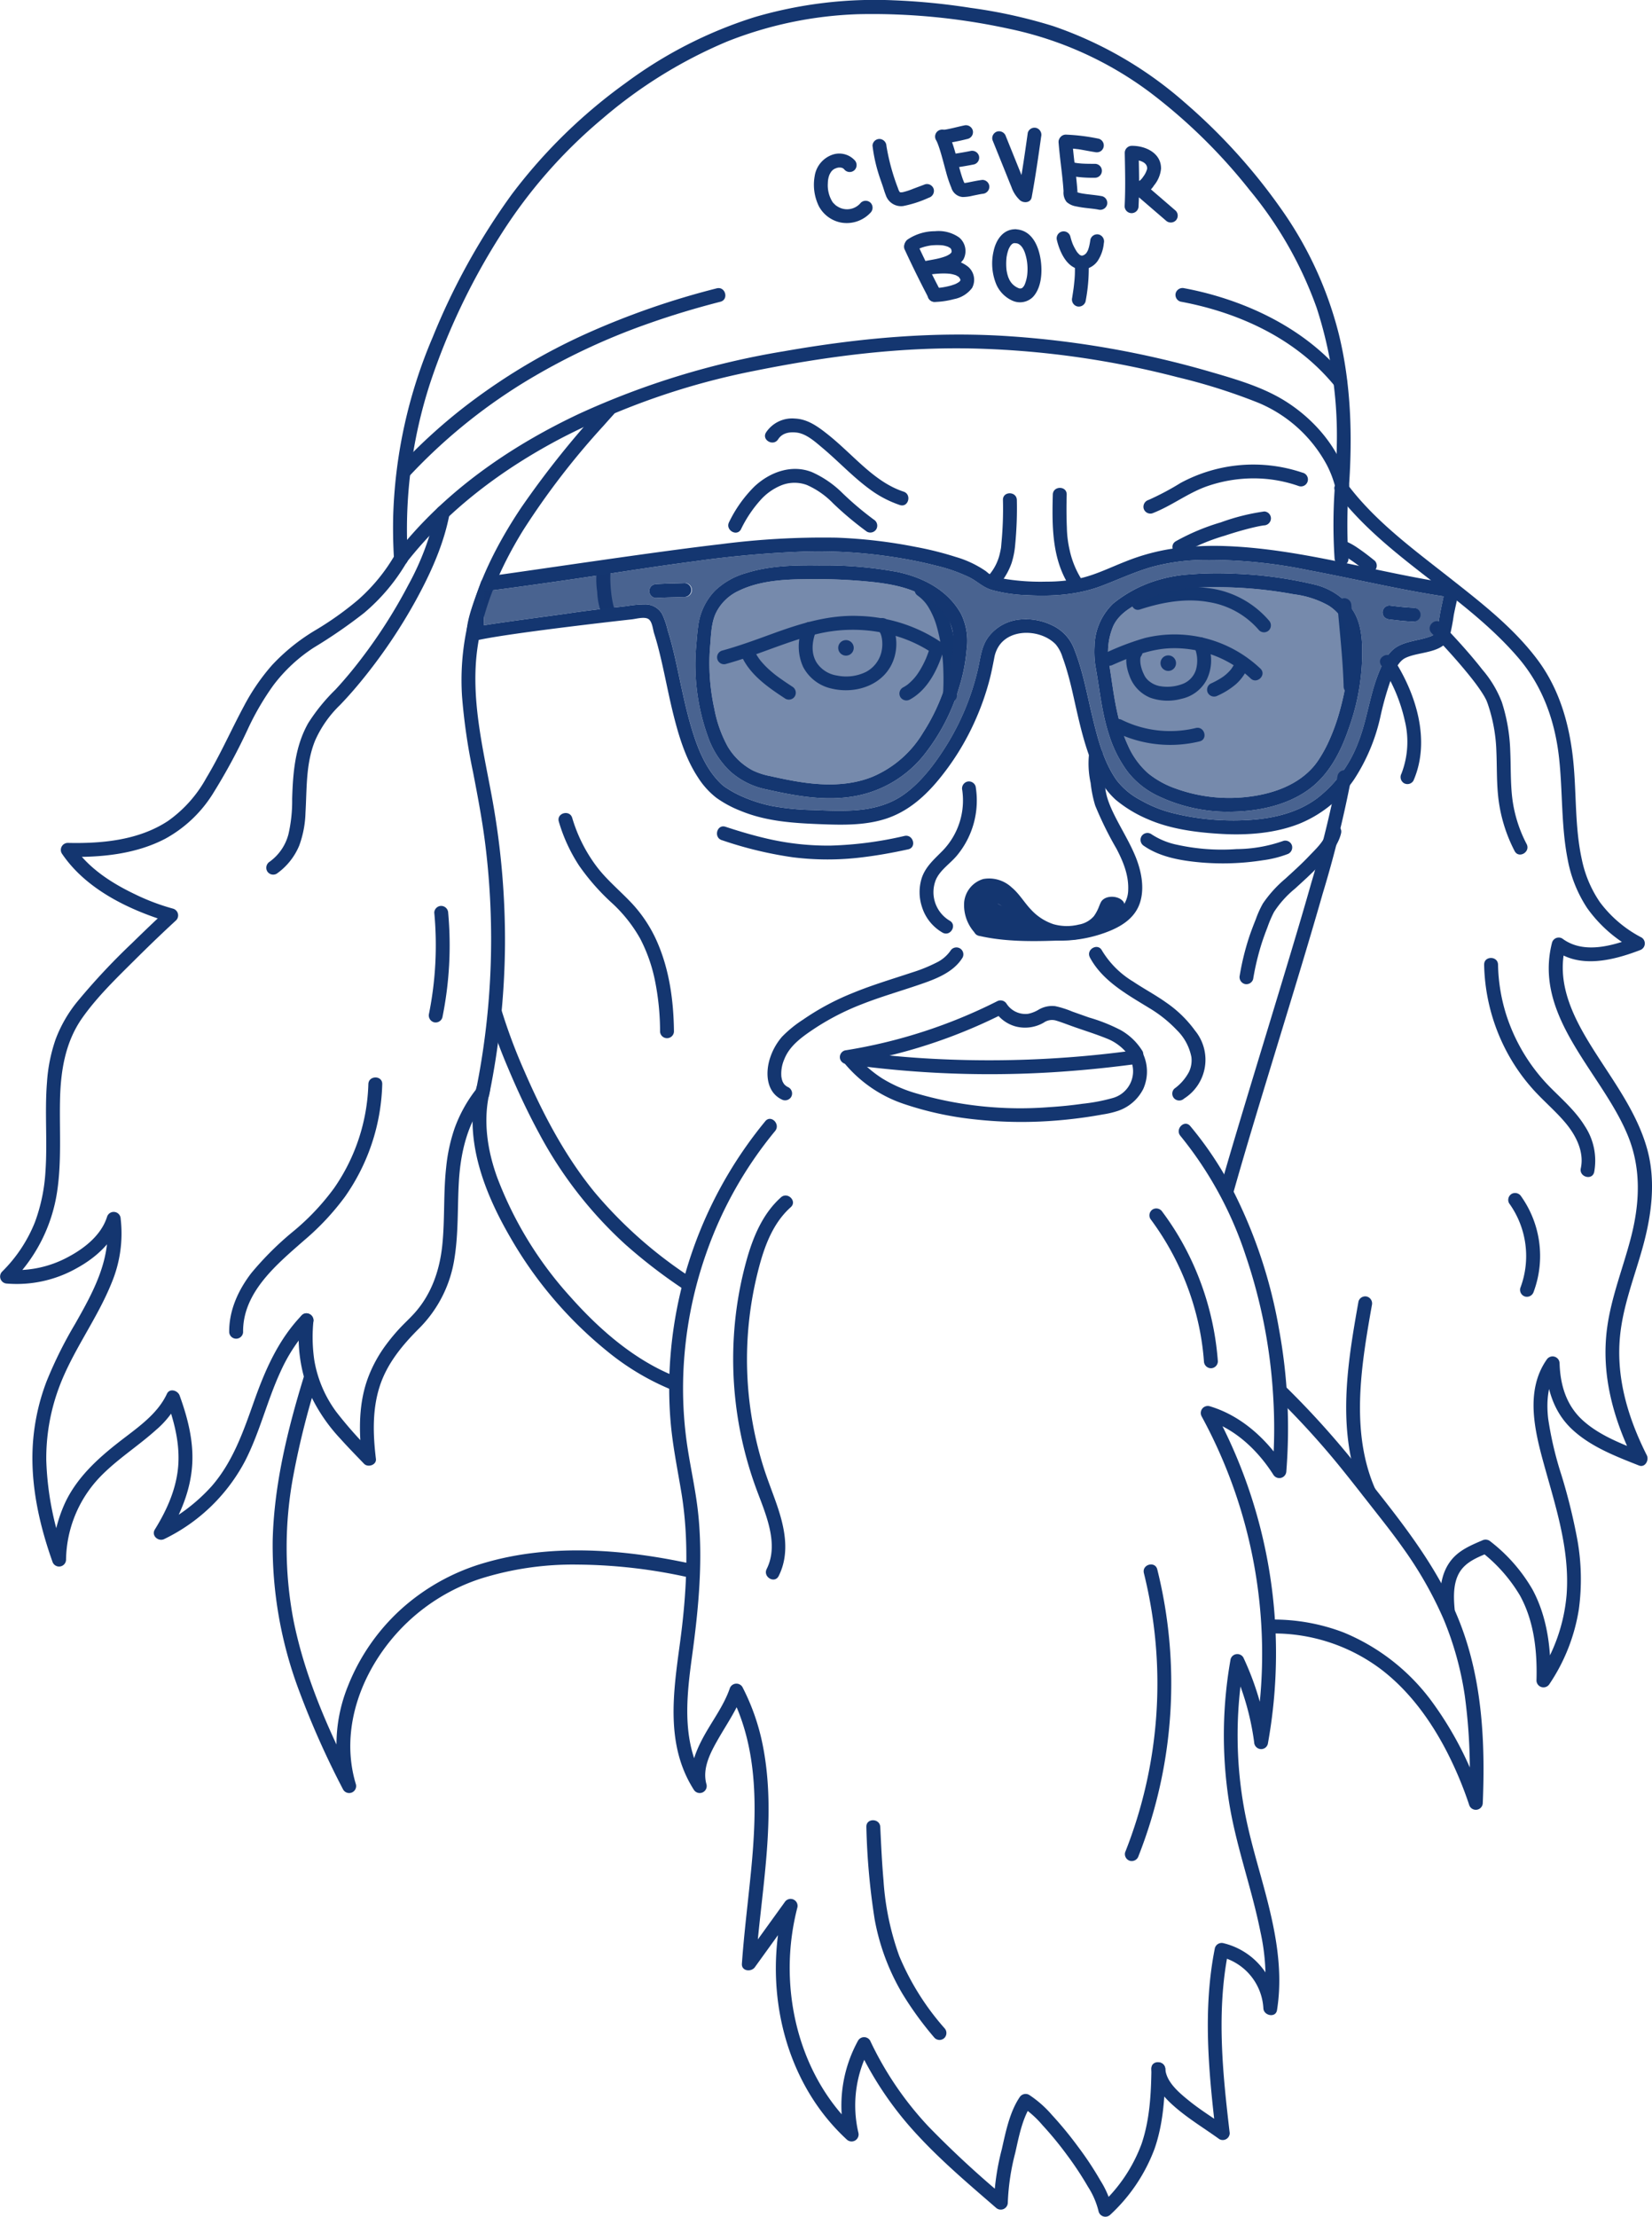 <?xml version="1.0" encoding="UTF-8"?> <svg xmlns="http://www.w3.org/2000/svg" width="355.912" height="477.421" viewBox="0 0 355.912 477.421"><defs><style>.a,.c,.d{fill:#143670;}.b{fill:none;stroke:#143670;stroke-miterlimit:10;}.c{opacity:0.77;}.d{opacity:0.58;}</style></defs><g transform="translate(-0.668 -0.453)"><g transform="translate(0.668 0.453)"><path class="a" d="M145.355,120.728a101.937,101.937,0,0,1,4.8-37.747,143.832,143.832,0,0,1,15.308-32.089,107.679,107.679,0,0,1,21.815-24.878A101.548,101.548,0,0,1,214.132,9.4a83.844,83.844,0,0,1,28.281-5.89,138.341,138.341,0,0,1,32.3,3.106,77.019,77.019,0,0,1,30.5,13.705,118.868,118.868,0,0,1,21.5,21.065A83.831,83.831,0,0,1,341.171,66.8a89.145,89.145,0,0,1,4.317,29.814c-.031,2.82-.157,5.637-.35,8.45-.132,1.922,2.861,1.914,2.992,0,.746-10.847.42-21.854-2.154-32.46a80.674,80.674,0,0,0-12.331-26.95,125.257,125.257,0,0,0-20.772-23A84.13,84.13,0,0,0,284.343,6.06a108.9,108.9,0,0,0-17.726-3.909A143,143,0,0,0,250,.518a91.986,91.986,0,0,0-29.959,3.632A93.793,93.793,0,0,0,192.322,18.3a114.041,114.041,0,0,0-24.566,24,145.079,145.079,0,0,0-17.039,30.764,106.1,106.1,0,0,0-8.5,37.978c-.1,3.228-.038,6.458.147,9.682.11,1.914,3.1,1.927,2.992,0Z" transform="translate(-57.49 -0.453)"></path><path class="a" d="M85.745,199.689a38.829,38.829,0,0,1-7.957,9.692,68.139,68.139,0,0,1-9.121,6.492,42.269,42.269,0,0,0-9.434,7.6,45.148,45.148,0,0,0-6,8.756c-2.77,5.156-5.1,10.493-8.129,15.516a27.527,27.527,0,0,1-8.251,9.248c-6.319,4.158-14.215,4.883-21.589,4.719a1.507,1.507,0,0,0-1.292,2.251c4.794,7.148,13.083,11.471,21.057,14.139.7.236,1.415.466,2.135.655l-.66-2.5c-2.482,2.278-4.914,4.611-7.318,6.969A142.211,142.211,0,0,0,17.323,295.9a28.883,28.883,0,0,0-4.659,8.075,35.006,35.006,0,0,0-1.867,9.218c-.53,6.43.115,12.89-.338,19.324A37.735,37.735,0,0,1,8.2,343.377a31.23,31.23,0,0,1-7.093,10.691,1.515,1.515,0,0,0,1.058,2.554,26.23,26.23,0,0,0,15.069-3.334c4.087-2.242,7.933-5.659,9.382-10.219l-2.939-.4c1.086,8.479-2.763,15.493-6.861,22.7a90.829,90.829,0,0,0-6.09,12.256,46.178,46.178,0,0,0-3.059,15.308c-.215,8.039,1.618,16.021,4.29,23.557a1.5,1.5,0,0,0,2.939-.4,26.311,26.311,0,0,1,7.161-17.65c3.676-3.872,8.222-6.7,12.177-10.252a20.047,20.047,0,0,0,4.977-6.313l-2.734-.357c1.592,4.39,2.843,8.947,2.63,13.659-.236,5.212-2.364,10.031-5.077,14.41-.829,1.339.775,2.694,2.047,2.047A38.734,38.734,0,0,0,53.5,394.77c3.134-6.139,4.71-12.9,7.59-19.145a36.289,36.289,0,0,1,6.684-10.038c1.334-1.39-.779-3.509-2.115-2.116-5.041,5.253-7.871,11.764-10.268,18.533-2.284,6.448-4.542,13-9.112,18.246a38.243,38.243,0,0,1-11.71,8.8l2.047,2.047c2.944-4.753,5.145-9.98,5.469-15.617.291-5.062-1.01-10.039-2.722-14.759-.392-1.082-2.146-1.628-2.734-.357-2.058,4.448-6.442,7.357-10.245,10.319-4.655,3.625-9.084,7.659-11.658,13.078A30.965,30.965,0,0,0,11.9,416.09l2.939-.4a65.2,65.2,0,0,1-4.2-21,43.654,43.654,0,0,1,2.612-15.326c2.921-8.09,8.284-14.964,11.475-22.92a27.567,27.567,0,0,0,1.938-13.779,1.5,1.5,0,0,0-2.939-.4c-1.239,3.9-4.8,6.72-8.278,8.577A23.351,23.351,0,0,1,2.165,353.63l1.057,2.554a34.629,34.629,0,0,0,9.737-19.255c.995-6.5.513-13.045.634-19.587.117-6.333,1.064-12.631,4.79-17.924,3.218-4.57,7.377-8.573,11.325-12.5,2.916-2.9,5.88-5.76,8.91-8.542a1.508,1.508,0,0,0-.66-2.5,47.093,47.093,0,0,1-8.2-3.1c-5.032-2.4-10.042-5.613-13.2-10.319l-1.291,2.251c7.123.159,14.585-.542,21-3.892a27.848,27.848,0,0,0,10.233-9.652A128.788,128.788,0,0,0,54.2,236.9a57.574,57.574,0,0,1,5.336-9.1,34.154,34.154,0,0,1,8.779-8.175,108.786,108.786,0,0,0,10.73-7.391A41.605,41.605,0,0,0,88.328,201.2a1.5,1.5,0,0,0-2.583-1.51Z" transform="translate(-0.668 -80.169)"></path><path class="a" d="M108.419,441.949a32.15,32.15,0,0,0,1.816,14.918,36.648,36.648,0,0,0,6.947,10.571c1.656,1.852,3.4,3.624,5.12,5.417.826.862,2.714.268,2.554-1.057-.628-5.211-.807-10.546.8-15.576,1.594-4.978,4.921-8.961,8.594-12.617a27.038,27.038,0,0,0,7.546-15.125c.866-5.45.608-10.973.937-16.463.381-6.36,1.877-12.58,5.843-17.706a1.546,1.546,0,0,0,0-2.115,1.506,1.506,0,0,0-2.116,0,30.371,30.371,0,0,0-4.628,8.333,37.007,37.007,0,0,0-1.841,8.487c-.61,5.51-.269,11.072-.817,16.586-.546,5.5-2.325,10.746-6.085,14.891-1.027,1.132-2.162,2.159-3.2,3.282a42.15,42.15,0,0,0-2.8,3.378,28.994,28.994,0,0,0-3.782,6.78c-2.226,5.674-2.16,11.906-1.442,17.866l2.554-1.058a88.741,88.741,0,0,1-8.093-9.054,26,26,0,0,1-4.745-11.146,34.382,34.382,0,0,1-.168-8.589,1.508,1.508,0,0,0-1.5-1.5,1.527,1.527,0,0,0-1.5,1.5Z" transform="translate(-43.868 -157.588)"></path><path class="a" d="M145.059,170.144c8.969-11.5,20.857-20.357,33.721-27.078a156.107,156.107,0,0,1,41.366-14.377c15.942-3.219,32.205-5.291,48.492-4.782a193.844,193.844,0,0,1,42.692,6.148,125.8,125.8,0,0,1,17.428,5.516,29.766,29.766,0,0,1,14.74,13.4,22.528,22.528,0,0,1,1.836,4.842c.476,1.865,3.363,1.074,2.886-.8-1.883-7.368-7.129-13.629-13.464-17.674-5-3.191-10.965-4.88-16.61-6.521a204.01,204.01,0,0,0-42.561-7.553c-16.474-1.169-32.838.351-49.07,3.2a173.059,173.059,0,0,0-44.094,13.456c-13.442,6.329-26.158,14.829-36.065,26q-1.773,2-3.413,4.106a1.548,1.548,0,0,0,0,2.116,1.5,1.5,0,0,0,2.116,0Z" transform="translate(-57.632 -48.81)"></path><path class="a" d="M481.336,175.979c10.781,14.319,27.7,22.222,39.3,35.722,5.3,6.172,7.953,13.65,8.83,21.662.791,7.223.431,14.574,1.834,21.729a28.29,28.29,0,0,0,4.2,10.543,29.327,29.327,0,0,0,10.233,8.948l.357-2.735c-4.91,1.886-11.289,3.853-15.945.36a1.5,1.5,0,0,0-2.2.894c-4.142,16.185,11.023,28.175,16.467,41.889,2.8,7.061,2.4,14.414.526,21.656-1.669,6.451-4.191,12.666-5.106,19.3-1.408,10.209,1.372,20.006,5.948,29.09l1.69-2.2c-4.474-1.771-9.336-3.592-12.943-6.889-3.525-3.221-4.815-7.6-4.956-12.268a1.509,1.509,0,0,0-2.788-.755c-4.621,6.65-2.619,15.139-.631,22.347,2.553,9.254,5.659,18.522,4.934,28.263a37.246,37.246,0,0,1-6.288,17.749l2.788.755c.2-6.7-.621-13.582-3.822-19.568a35.526,35.526,0,0,0-9.064-10.38,1.6,1.6,0,0,0-1.813-.234c-2.4,1.027-4.881,2.07-6.582,4.147-2.431,2.968-2.675,6.937-2.336,10.611.176,1.9,3.169,1.92,2.992,0-.272-2.953-.347-6.475,1.758-8.844,1.48-1.667,3.68-2.476,5.679-3.33l-1.813-.234a33.676,33.676,0,0,1,8.463,9.528c3.057,5.574,3.73,12.048,3.547,18.3a1.509,1.509,0,0,0,2.788.755,39.959,39.959,0,0,0,6.336-16.085,48.159,48.159,0,0,0-.32-15.005,124.987,124.987,0,0,0-3.412-13.878,75.41,75.41,0,0,1-2.872-12.194c-.446-3.957-.069-7.854,2.253-11.2l-2.788-.755c.16,5.325,1.666,10.463,5.634,14.2,4.023,3.789,9.407,5.841,14.461,7.841,1.317.521,2.216-1.153,1.69-2.2-4.013-7.966-6.638-16.6-5.777-25.588.632-6.606,3.116-12.812,4.877-19.158,1.908-6.875,2.914-14.263.967-21.246-2.118-7.6-6.9-14.065-11.085-20.618-4.4-6.881-8.668-14.6-6.515-23.021l-2.2.894c5.3,3.977,12.613,2.108,18.25-.057A1.518,1.518,0,0,0,547.24,272a26.265,26.265,0,0,1-8.987-7.624,25.283,25.283,0,0,1-3.891-9.211c-1.526-6.927-1.129-14.127-1.839-21.152-.8-7.918-2.972-15.587-7.834-22.013-5.16-6.82-12.041-12.148-18.71-17.4-7.759-6.113-16.065-12.167-22.059-20.129-1.144-1.519-3.743-.03-2.583,1.51Z" transform="translate(-193.571 -70.077)"></path><path class="a" d="M105.579,494.984c-3.525,11.462-6.446,23.283-6.756,35.328a88.812,88.812,0,0,0,5.762,32.655,185.328,185.328,0,0,0,9.433,21.115,1.5,1.5,0,0,0,2.734-1.153c-3.72-12.252,1.528-25.307,10.257-34.086a41.8,41.8,0,0,1,16.469-10.17A66.281,66.281,0,0,1,164.56,535.6a112.848,112.848,0,0,1,23.94,2.771c1.877.411,2.679-2.473.8-2.885-14.456-3.16-30.187-4.493-44.586-.333a45.777,45.777,0,0,0-18.238,10.06,44.423,44.423,0,0,0-11.449,16.565,33.672,33.672,0,0,0-1.156,21.943l2.734-1.153c-5.69-11.085-10.82-22.651-13.292-34.925a83.81,83.81,0,0,1,0-31.437,175.175,175.175,0,0,1,5.153-20.431c.567-1.844-2.32-2.633-2.885-.8Z" transform="translate(-40.073 -198.62)"></path><path class="a" d="M457.845,552.409a38.445,38.445,0,0,1,23.35,7.711c6.092,4.637,10.7,10.991,14.195,17.756a80.884,80.884,0,0,1,4.8,11.436,1.5,1.5,0,0,0,2.939-.4c.545-13.051-.112-26.424-4.889-38.726-4.8-12.36-13.23-22.546-21.375-32.828a188.541,188.541,0,0,0-16.17-18.067c-1.381-1.345-3.5.77-2.116,2.116A177.252,177.252,0,0,1,472.93,517.2c2.291,2.844,4.531,5.729,6.786,8.6,2.1,2.676,4.207,5.342,6.171,8.122a83.271,83.271,0,0,1,8.774,15.349,69.115,69.115,0,0,1,4.585,16.492,119.983,119.983,0,0,1,.89,23.149l2.938-.4a74.955,74.955,0,0,0-10.658-21.086,44.787,44.787,0,0,0-19.274-15.235,42.287,42.287,0,0,0-15.3-2.778,1.5,1.5,0,0,0,0,2.992Z" transform="translate(-183.675 -200.598)"></path><path class="a" d="M197.509,145.686A198.411,198.411,0,0,0,179.619,168c-5.176,7.76-9.517,16.286-11.541,25.445a54.337,54.337,0,0,0-1.151,15.047,128.055,128.055,0,0,0,2.385,16.424c1.025,5.316,2.038,10.629,2.689,16.007q.987,8.161,1.16,16.392a163.761,163.761,0,0,1-2.528,32.471q-.358,1.987-.765,3.965a1.534,1.534,0,0,0,1.045,1.84,1.511,1.511,0,0,0,1.841-1.045,168.376,168.376,0,0,0,3.432-32.472,170.47,170.47,0,0,0-2.922-32.39c-1.925-10.37-4.5-20.9-3.016-31.506,1.273-9.1,5.063-17.623,9.853-25.393a164.1,164.1,0,0,1,17.228-22.41q1.143-1.29,2.3-2.57c1.285-1.428-.825-3.55-2.116-2.115Z" transform="translate(-67.39 -58.582)"></path><path class="a" d="M465.132,278.755a233.891,233.891,0,0,1-5.685,23.161c-1.391,4.926-2.85,9.833-4.319,14.735-3.478,11.6-7.045,23.183-10.534,34.785-1.672,5.561-3.335,11.127-4.911,16.715a1.5,1.5,0,0,0,2.885.8c3.032-10.745,6.323-21.419,9.571-32.1,3.3-10.841,6.635-21.672,9.748-32.568a242.562,242.562,0,0,0,6.13-24.727,1.539,1.539,0,0,0-1.045-1.84,1.509,1.509,0,0,0-1.84,1.045Z" transform="translate(-176.936 -111.771)"></path><path class="a" d="M482.165,217.254c.485,5.841,1.171,11.66,1.332,17.524.053,1.922,3.045,1.929,2.992,0-.16-5.863-.847-11.683-1.332-17.524a1.534,1.534,0,0,0-1.5-1.5,1.508,1.508,0,0,0-1.5,1.5Z" transform="translate(-194.02 -86.912)"></path><path class="a" d="M481.005,175.153a111.947,111.947,0,0,0-.038,15.128c.1,1.915,3.1,1.928,2.992,0A111.957,111.957,0,0,1,484,175.153a1.508,1.508,0,0,0-1.5-1.5,1.526,1.526,0,0,0-1.5,1.5Z" transform="translate(-193.445 -70.006)"></path><path class="a" d="M262.291,403.637a90.763,90.763,0,0,0-20.444,50.77,86.568,86.568,0,0,0,.03,13.826c.424,5.115,1.454,10.127,2.3,15.18,1.8,10.7,1.181,21.884-.268,32.594s-3.171,21.968,2.975,31.61a1.5,1.5,0,0,0,2.734-1.153c-.982-3.431.878-6.884,2.54-9.785,1.882-3.288,4.093-6.432,5.35-10.034l-2.735.357c7.184,13.845,5.353,29.977,3.74,44.9-.475,4.393-.954,8.787-1.263,13.195-.114,1.621,2,1.842,2.788.755l9.009-12.486-2.734-1.153c-3.546,13.818-1.742,29.22,5.836,41.424a44.88,44.88,0,0,0,7.7,9.329,1.508,1.508,0,0,0,2.5-1.455,25.8,25.8,0,0,1,2.524-18.356h-2.583a73.951,73.951,0,0,0,12.776,18.829c5.219,5.652,11.111,10.632,16.915,15.662a1.515,1.515,0,0,0,2.554-1.058,49.266,49.266,0,0,1,1.606-10.759c.774-3.437,1.518-7.467,3.519-10.444l-2.047.537a21.443,21.443,0,0,1,4.394,3.944,74.448,74.448,0,0,1,5.231,6.355,71.141,71.141,0,0,1,4.574,6.914,17.326,17.326,0,0,1,2.3,5.366,1.508,1.508,0,0,0,2.5.66,36.926,36.926,0,0,0,9.537-14.2c1.921-5.5,2.246-11.445,2.321-17.225a1.5,1.5,0,0,0-2.992,0c-.071,5.44-.361,10.961-2.12,16.155a33.6,33.6,0,0,1-8.862,13.152l2.5.661a19.35,19.35,0,0,0-2.48-5.861,70.686,70.686,0,0,0-4.875-7.37,80.372,80.372,0,0,0-5.61-6.817,23.511,23.511,0,0,0-4.912-4.319,1.529,1.529,0,0,0-2.047.537c-2.141,3.185-2.993,7.479-3.822,11.16a53.066,53.066,0,0,0-1.712,11.554l2.554-1.058a211.489,211.489,0,0,1-16.681-15.408,71.573,71.573,0,0,1-12.543-18.477,1.506,1.506,0,0,0-2.583,0,28.987,28.987,0,0,0-2.825,20.661l2.5-1.455c-10.053-9.261-14.809-23.006-14.387-36.505a52.106,52.106,0,0,1,1.622-11.337,1.5,1.5,0,0,0-2.734-1.153l-9.009,12.486,2.788.755c1.1-15.636,4.625-31.591,1.472-47.205a47.178,47.178,0,0,0-4.357-12.4,1.514,1.514,0,0,0-2.735.357c-1.317,3.777-3.846,7.037-5.726,10.538-1.782,3.319-3.247,7.088-2.163,10.873l2.734-1.153c-5.282-8.286-4.217-18.019-2.949-27.289,1.412-10.319,2.435-20.97,1.238-31.371-.6-5.185-1.821-10.269-2.492-15.443a84.966,84.966,0,0,1-.645-13.623,88.2,88.2,0,0,1,4.965-26.345,85.672,85.672,0,0,1,14.82-26.284c1.221-1.472-.884-3.6-2.116-2.115Z" transform="translate(-97.412 -162.156)"></path><path class="a" d="M421.442,407.509a80.443,80.443,0,0,1,14.052,25.751,114.832,114.832,0,0,1,5.91,29.99,113.043,113.043,0,0,1-.141,16.492l2.788-.755c-3.8-5.99-9.421-11.229-16.347-13.265a1.513,1.513,0,0,0-1.69,2.2,106.866,106.866,0,0,1,12.993,54.018,103.886,103.886,0,0,1-1.625,15.756l2.938.4a61.46,61.46,0,0,0-5.331-18.262,1.51,1.51,0,0,0-2.734.357,93.339,93.339,0,0,0-.444,30.114c1.451,9.759,4.957,19.019,6.875,28.673A45.631,45.631,0,0,1,439.369,595l2.939.4a15.149,15.149,0,0,0-11.6-14.019,1.515,1.515,0,0,0-1.84,1.045c-2.64,13.193-1.36,26.618.2,39.857l2.251-1.291c-2.643-1.9-5.445-3.589-7.981-5.64-2.061-1.667-4.95-4.023-5.154-6.9-.135-1.91-3.129-1.925-2.992,0,.256,3.616,2.923,6.427,5.571,8.638,2.857,2.386,6.034,4.314,9.047,6.485a1.5,1.5,0,0,0,2.251-1.292c-1.527-12.939-2.89-26.163-.309-39.062l-1.84,1.045a12.123,12.123,0,0,1,9.4,11.134c.06,1.6,2.661,2.139,2.938.4,1.544-9.689-.817-19.219-3.392-28.515-1.312-4.735-2.667-9.465-3.58-14.3a88.021,88.021,0,0,1-1.507-15.06,89.235,89.235,0,0,1,1.364-16.94l-2.734.358a56.834,56.834,0,0,1,4.923,16.751,1.524,1.524,0,0,0,1.3,1.469,1.479,1.479,0,0,0,1.642-1.072A109.3,109.3,0,0,0,428.6,466.41l-1.69,2.2c6.169,1.814,11.177,6.564,14.56,11.891a1.51,1.51,0,0,0,2.788-.755,118.068,118.068,0,0,0-1.569-30.575,105.649,105.649,0,0,0-9.762-29.6,75.852,75.852,0,0,0-9.368-14.178c-1.241-1.476-3.348.65-2.115,2.116Z" transform="translate(-167.127 -162.863)"></path><path class="a" d="M176.426,364.363a118.623,118.623,0,0,0,4.252,11.524c2.011,4.789,4.212,9.5,6.689,14.07A88.824,88.824,0,0,0,205.9,413.83a113.326,113.326,0,0,0,12.332,9.517c1.6,1.083,3.1-1.509,1.51-2.583a94.631,94.631,0,0,1-20.349-18.049c-6.463-7.865-11.238-17.01-15.267-26.315a119.534,119.534,0,0,1-4.811-12.832c-.556-1.838-3.445-1.055-2.886.8Z" transform="translate(-71.218 -145.847)"></path><path class="a" d="M171.606,391.317c-2.7,11.161,1.712,22.475,7.243,32.037A87.79,87.79,0,0,0,199.793,448a54.729,54.729,0,0,0,14.309,8.48,1.508,1.508,0,0,0,1.841-1.045,1.53,1.53,0,0,0-1.045-1.84c-9-3.471-16.68-10.154-23.01-17.279a80.83,80.83,0,0,1-15.811-25.8c-2.113-5.858-3.068-12.271-1.586-18.4.452-1.871-2.432-2.669-2.885-.8Z" transform="translate(-68.983 -156.982)"></path><path class="a" d="M442.489,184.54a45.8,45.8,0,0,0-9.3,2.336,47.1,47.1,0,0,0-9.72,4.08c-1.644,1-.142,3.586,1.51,2.583a43.312,43.312,0,0,1,9.005-3.778c1.653-.545,3.323-1.048,5.008-1.486.7-.181,1.4-.351,2.1-.5.3-.064.61-.124.917-.176.117-.02.234-.036.351-.056.293-.051-.311.034.123-.013a1.54,1.54,0,0,0,1.5-1.5,1.506,1.506,0,0,0-1.5-1.5Z" transform="translate(-170.166 -74.373)"></path><path class="a" d="M352.389,326.449a6.123,6.123,0,0,1-1.731-4.009,3.075,3.075,0,0,1,1.555-2.7c1.211-.557,2.668.135,3.627.883a23.279,23.279,0,0,1,3.333,3.827,14.5,14.5,0,0,0,7.758,5.082,13.262,13.262,0,0,0,8.822-1.04c2.27-1.221,3.331-3.461,4.232-5.752l-.688.894c.27-.159-.143-.013.195-.071-.22.038.223,0,.242,0-.232-.012.138-.017.135.029.107.034.094.025-.04-.026a.562.562,0,0,1-.2-.7c-.1-.747-.117-.714-.276-.272q.11-.117.016-.017-.119.121.075-.05c.018-.094.222-.056-.126.014-.181.037-.362.07-.543.1a1.509,1.509,0,0,0-1.045,1.84,1.528,1.528,0,0,0,1.84,1.045,3.215,3.215,0,0,0,2.044-.993,2.4,2.4,0,0,0,.516-2.8c-.942-1.537-4.135-1.664-4.96.027-.349.715-.394,1.026-.752,1.734-.129.256-.267.507-.418.75-.074.119-.153.234-.231.35-.039.057-.08.114-.122.169.095-.123.045-.057-.026.022a5.508,5.508,0,0,1-3.2,1.746,10.61,10.61,0,0,1-5.453-.091,11.436,11.436,0,0,1-4.743-3.049c-1.509-1.552-2.588-3.5-4.272-4.889a7.113,7.113,0,0,0-6.105-1.788,5.786,5.786,0,0,0-4.1,4.893,8.85,8.85,0,0,0,2.527,6.951,1.5,1.5,0,0,0,2.115-2.115Z" transform="translate(-140.017 -127.393)"></path><path class="a" d="M352.4,330.557c5.448,1.257,11.165,1.226,16.722,1.035a1.5,1.5,0,0,0,.4-2.939,35.513,35.513,0,0,1-4.913-2.1,14.576,14.576,0,0,1-3.9-3.2,7.323,7.323,0,0,0-4.053-2.712,4.071,4.071,0,0,0-4.339,1.781,1.5,1.5,0,0,0,2.583,1.51.75.75,0,0,1,.7-.382,2.087,2.087,0,0,1,1.338.358c1.239.765,2.056,2.136,3.129,3.1,2.467,2.217,5.585,3.4,8.652,4.531l.4-2.938c-5.285.181-10.744.267-15.927-.928-1.874-.433-2.674,2.452-.8,2.885Z" transform="translate(-141.48 -129.001)"></path><path class="a" d="M360.208,325.7c-.2-.008-.39-.022-.585-.037-.3-.023-.106-.008-.039,0-.1-.013-.193-.029-.289-.046a9.438,9.438,0,0,1-1.21-.3c-.163-.051-.325-.107-.485-.167-.092-.034-.183-.069-.273-.107.216.092-.011-.009-.045-.026a11.425,11.425,0,0,1-1.093-.6c-.166-.105-.326-.217-.485-.329-.2-.142.146.12-.047-.032q-.115-.092-.226-.187c-.5-.43-.918-.978-1.648-.987a2.543,2.543,0,0,0-2.11,1.232,3.659,3.659,0,0,0,.473,4.166c1.172,1.348,3.155,1.364,4.795,1.365a13.281,13.281,0,0,1,1.345.057c.311.032.127.018.06.007.153.025.3.051.455.083q.3.062.6.144.372.1.734.234c.1.035.193.071.288.109-.183-.074.075.035.137.064a9.911,9.911,0,0,1,1.274.718,1.506,1.506,0,0,0,2.047-.537,1.53,1.53,0,0,0-.537-2.047,10.9,10.9,0,0,0-3.671-1.555,23.011,23.011,0,0,0-3.911-.282q-.218-.01-.435-.03c-.442-.038.258.072-.169-.029-.138-.032-.273-.067-.41-.1-.372-.1.177.124-.163-.063q-.1-.048-.187-.106-.172-.111.092.086s-.205-.193-.2-.2q.2.275.067.078l-.048-.081c-.184-.322.022-.007-.008.013,0,0-.068-.238-.08-.273-.1-.291,0,.309,0,.025,0-.092,0-.185,0-.277-.008-.31-.058.322,0,.045a1.579,1.579,0,0,1,.048-.165c-.1.212-.12.268-.068.166.153-.282-.143.141-.05.039.213-.234-.176.109-.055.036q.151-.083-.17.067.233-.058-.138,0l-1.058-.438a11.19,11.19,0,0,0,7.485,3.249,1.507,1.507,0,0,0,1.5-1.5,1.527,1.527,0,0,0-1.5-1.5Z" transform="translate(-141.438 -129.931)"></path><path class="a" d="M330.64,212.944a8.431,8.431,0,0,1,2.4,2.669,16.891,16.891,0,0,1,1.7,4.051,38.544,38.544,0,0,1,1.4,9.638q.081,2.5-.078,5a1.5,1.5,0,1,0,2.992,0,50.628,50.628,0,0,0-.311-9.857,27.463,27.463,0,0,0-2.986-10.124,11.556,11.556,0,0,0-3.606-3.963c-1.61-1.068-3.109,1.523-1.51,2.583Z" transform="translate(-132.899 -84.643)"></path><path class="a" d="M399.782,235.316c4.071-1.781,8.179-3.469,12.683-3.576a24.135,24.135,0,0,1,11.5,2.609,23.293,23.293,0,0,1,5.51,3.9c1.392,1.33,3.511-.783,2.115-2.116a26.908,26.908,0,0,0-24.926-6.585,56.785,56.785,0,0,0-8.4,3.187,1.506,1.506,0,0,0-.537,2.047,1.534,1.534,0,0,0,2.047.537Z" transform="translate(-160.04 -92.127)"></path><path class="a" d="M406.806,232.282c-1.105,1.689-.65,4.116.042,5.872a7.914,7.914,0,0,0,4.494,4.685,11.262,11.262,0,0,0,6.7.215,8.006,8.006,0,0,0,5.4-4.06,9.512,9.512,0,0,0,.15-8.091,1.543,1.543,0,0,0-1.84-1.045,1.506,1.506,0,0,0-1.045,1.84,7.213,7.213,0,0,1,.425,5.169,4.821,4.821,0,0,1-3.112,3.082,9.229,9.229,0,0,1-4.711.368,5.073,5.073,0,0,1-2.169-1,3.8,3.8,0,0,1-1.226-1.577,7.728,7.728,0,0,1-.727-2.352,6.562,6.562,0,0,1-.02-.98,1.188,1.188,0,0,1,.224-.616c1.057-1.616-1.532-3.117-2.583-1.51Z" transform="translate(-163.492 -92.552)"></path><path class="a" d="M441.2,238.363c.194-.459-.029.048-.087.164q-.109.215-.229.425a8,8,0,0,1-.5.762c-.193.261.14-.171.041-.053-.051.061-.1.123-.151.183-.095.111-.192.218-.291.324a9.376,9.376,0,0,1-.7.665c-.124.107-.26.2-.381.312.078-.072.263-.2.072-.057l-.2.148q-.4.286-.829.542a19.685,19.685,0,0,1-1.968,1.026,1.5,1.5,0,0,0-.537,2.047,1.539,1.539,0,0,0,2.047.537,16.228,16.228,0,0,0,3.977-2.491,10.08,10.08,0,0,0,2.621-3.737,1.5,1.5,0,0,0-.151-1.153,1.5,1.5,0,0,0-2.047-.537,1.783,1.783,0,0,0-.688.894Z" transform="translate(-175.177 -95.551)"></path><path class="a" d="M409.852,216.512c4.728-1.542,9.855-2.491,14.812-1.588A17.985,17.985,0,0,1,435.511,221a1.507,1.507,0,0,0,2.115,0,1.53,1.53,0,0,0,0-2.116,20.508,20.508,0,0,0-12.167-6.844,33.668,33.668,0,0,0-16.4,1.587c-1.823.595-1.042,3.485.8,2.886Z" transform="translate(-164.247 -85.248)"></path><path class="b" d="M421.258,239.126" transform="translate(-169.563 -96.296)"></path><path class="b" d="M305,233.625" transform="translate(-122.876 -94.087)"></path><path class="a" d="M260.614,232.487c6.446-1.756,12.538-4.6,19-6.291a32.918,32.918,0,0,1,16.654-.054,28.885,28.885,0,0,1,9.169,4.146,1.509,1.509,0,0,0,2.047-.537,1.525,1.525,0,0,0-.537-2.047,33.528,33.528,0,0,0-17.678-5.584c-6.361-.247-12.316,1.568-18.23,3.715-3.711,1.347-7.409,2.728-11.221,3.767a1.5,1.5,0,0,0,.8,2.886Z" transform="translate(-104.309 -89.458)"></path><path class="a" d="M330.974,233.123c-.119.376-.245.749-.38,1.119q-.119.326-.247.649-.055.138-.111.276c-.057.139-.1.221-.013.034a21.58,21.58,0,0,1-1.308,2.558c-.251.414-.519.817-.807,1.206-.067.09-.18.231-.047.065-.083.1-.165.206-.251.308q-.233.278-.483.542a13.7,13.7,0,0,1-1.059.982c-.129.111.166-.114-.061.045-.107.075-.213.152-.322.224-.219.145-.445.278-.675.4a1.51,1.51,0,0,0-.537,2.047,1.527,1.527,0,0,0,2.047.536c3.765-2.057,5.89-6.264,7.138-10.2a1.509,1.509,0,0,0-1.045-1.84,1.529,1.529,0,0,0-1.84,1.045Z" transform="translate(-130.696 -93.449)"></path><path class="a" d="M289.1,224.813a10.6,10.6,0,0,0,.072,8.59,9.086,9.086,0,0,0,5.933,4.62c5.53,1.407,11.962-.828,13.716-6.643.819-2.717.6-6.468-1.817-8.294a1.506,1.506,0,0,0-2.047.537,1.533,1.533,0,0,0,.537,2.047c-.2-.154.251.327.106.129.037.051.275.473.23.375a4.9,4.9,0,0,1,.345,1.361,7.648,7.648,0,0,1-.163,2.769,6.58,6.58,0,0,1-3.255,4.158,9.711,9.711,0,0,1-6.29.8,6.379,6.379,0,0,1-4.418-2.833c-1.236-2.051-.959-4.55-.064-6.822a1.507,1.507,0,0,0-1.045-1.841,1.531,1.531,0,0,0-1.84,1.045Z" transform="translate(-116.143 -89.767)"></path><path class="a" d="M265.6,182.183a26.908,26.908,0,0,1,4.3-6.38A12.152,12.152,0,0,1,274.4,172.7a7.708,7.708,0,0,1,5.387-.02,17.889,17.889,0,0,1,5.667,3.97,71.252,71.252,0,0,0,7.249,6.073,1.509,1.509,0,0,0,2.047-.537,1.528,1.528,0,0,0-.536-2.047,66.9,66.9,0,0,1-6.729-5.683,22.12,22.12,0,0,0-6.6-4.546c-4.416-1.756-9.148.02-12.443,3.135a27.922,27.922,0,0,0-5.418,7.631c-.878,1.71,1.7,3.226,2.583,1.51Z" transform="translate(-105.948 -68.222)"></path><path class="a" d="M359.231,179.433a77.434,77.434,0,0,1-.315,9.16c-.037.408-.063.819-.111,1.227,0,.036,0,.074-.01.111.057-.4-.069.268-.081.326-.089.439-.188.875-.307,1.306a10.881,10.881,0,0,1-2.519,4.42c-1.283,1.429.826,3.552,2.115,2.115a14.329,14.329,0,0,0,3.108-5.14,17.886,17.886,0,0,0,.762-3.983,80.548,80.548,0,0,0,.35-9.542c-.053-1.922-3.045-1.929-2.992,0Z" transform="translate(-143.152 -71.745)"></path><path class="a" d="M414.2,178.157c4.167-1.579,7.694-4.415,11.92-5.873a30.54,30.54,0,0,1,12.61-1.543,29.409,29.409,0,0,1,7.03,1.53,1.5,1.5,0,1,0,.8-2.885,32.988,32.988,0,0,0-26.254,2.229,57.483,57.483,0,0,1-6.9,3.657,1.539,1.539,0,0,0-1.045,1.841,1.508,1.508,0,0,0,1.84,1.045Z" transform="translate(-165.968 -67.591)"></path><path class="a" d="M305.927,166.825c-4.369-1.44-7.813-4.63-11.114-7.7-1.732-1.613-3.457-3.239-5.316-4.705-2.056-1.621-4.222-3.205-6.934-3.331a6.748,6.748,0,0,0-6.246,2.96c-1.054,1.618,1.535,3.12,2.583,1.51.91-1.4,2.456-1.622,3.948-1.461,2.109.226,4.03,1.99,5.594,3.3,3.419,2.868,6.468,6.155,10.066,8.815a23.6,23.6,0,0,0,6.624,3.5c1.833.6,2.619-2.284.8-2.886Z" transform="translate(-111.26 -60.938)"></path><path class="a" d="M316.445,342.039a7.869,7.869,0,0,1-3.168,2.67,33.25,33.25,0,0,1-5.167,2.078c-4.242,1.413-8.522,2.674-12.662,4.376a54.4,54.4,0,0,0-10.841,5.8,25.48,25.48,0,0,0-4.5,3.666,13.163,13.163,0,0,0-2.478,4.286c-1.138,3.17-1.045,7.531,2.4,9.217a1.536,1.536,0,0,0,2.047-.537,1.51,1.51,0,0,0-.537-2.047c-.145-.071-.287-.144-.424-.228,0,0-.391-.3-.19-.127a3.4,3.4,0,0,1-.317-.312c-.3-.329.117.212-.123-.16-.08-.123-.152-.25-.219-.381-.208-.4.069.247-.08-.189-.048-.143-.092-.288-.128-.435-.013-.055-.106-.6-.079-.369a7.746,7.746,0,0,1,.627-3.889c1.15-2.944,3.893-4.862,6.584-6.653a53.92,53.92,0,0,1,10.188-5.211c3.973-1.562,8.066-2.737,12.1-4.113,3.472-1.184,7.538-2.616,9.542-5.927a1.5,1.5,0,0,0-2.584-1.51Z" transform="translate(-111.626 -137.336)"></path><path class="a" d="M392.916,343.527c2.691,5.048,7.993,7.956,12.693,10.841a27.966,27.966,0,0,1,6.075,4.842,11.032,11.032,0,0,1,3.1,5.789,5.78,5.78,0,0,1-.531,3.2,10.556,10.556,0,0,1-3.151,3.6,1.5,1.5,0,0,0,0,2.115,1.533,1.533,0,0,0,2.116,0,9.891,9.891,0,0,0,2.345-14.633,25.434,25.434,0,0,0-6.179-6.02c-2.287-1.635-4.787-2.952-7.121-4.518a19.669,19.669,0,0,1-6.758-6.731c-.906-1.7-3.49-.19-2.583,1.51Z" transform="translate(-158.105 -137.314)"></path><path class="a" d="M304.919,374.155a114.121,114.121,0,0,0,33.492-10.884l-2.047-.537a7.773,7.773,0,0,0,4.626,3.4,8.058,8.058,0,0,0,5.961-.845,3.1,3.1,0,0,1,2.639-.451c1.247.38,2.469.863,3.7,1.3,2.4.85,4.858,1.609,7.218,2.563a10.575,10.575,0,0,1,5.158,4.265,1.5,1.5,0,0,0,2.583-1.51,13.049,13.049,0,0,0-4.671-4.534,36.87,36.87,0,0,0-6.87-2.74l-3.589-1.271a20.883,20.883,0,0,0-3.676-1.17,5.73,5.73,0,0,0-3.577.746,7,7,0,0,1-2.28.9,4.844,4.844,0,0,1-4.635-2.16,1.533,1.533,0,0,0-2.047-.537,111.638,111.638,0,0,1-32.777,10.582,1.508,1.508,0,0,0-1.045,1.84,1.532,1.532,0,0,0,1.84,1.045Z" transform="translate(-122.087 -145.036)"></path><path class="a" d="M201.8,294.91a35.524,35.524,0,0,0,4.362,9.473,47.739,47.739,0,0,0,7.063,8.044,31.007,31.007,0,0,1,6.112,7.7,34.2,34.2,0,0,1,3.193,9.1,55.721,55.721,0,0,1,1.085,10.941,1.5,1.5,0,0,0,2.992,0c-.07-6.734-1-13.558-3.793-19.738a29.582,29.582,0,0,0-5.671-8.333c-2.455-2.551-5.194-4.816-7.313-7.675a32.886,32.886,0,0,1-5.142-10.307c-.543-1.843-3.431-1.059-2.886.8Z" transform="translate(-81.408 -117.956)"></path><path class="a" d="M465.91,298.346c-.577,2.406-2.5,4.1-4.141,5.822-1.6,1.678-3.312,3.21-5.023,4.774a26.273,26.273,0,0,0-4.786,5.3,21.562,21.562,0,0,0-1.519,3.365c-.477,1.183-.934,2.375-1.347,3.582a55.044,55.044,0,0,0-2.12,8.539,1.539,1.539,0,0,0,1.045,1.84,1.508,1.508,0,0,0,1.84-1.045,55.464,55.464,0,0,1,1.838-7.689c.373-1.156.79-2.3,1.232-3.429a25.4,25.4,0,0,1,1.422-3.328,21.834,21.834,0,0,1,4.512-5.023c1.712-1.564,3.422-3.1,5.024-4.774,2.009-2.1,4.206-4.211,4.91-7.143.449-1.871-2.436-2.67-2.886-.8Z" transform="translate(-179.878 -119.647)"></path><path class="a" d="M304.614,381.368a28.363,28.363,0,0,0,12.584,8.58,70.649,70.649,0,0,0,15.367,3.354,91.434,91.434,0,0,0,15.949.365c2.639-.165,5.269-.444,7.886-.817q1.867-.267,3.722-.609a19.431,19.431,0,0,0,3.372-.8,9.524,9.524,0,0,0,5.374-4.716,9.136,9.136,0,0,0-.092-7.627,1.506,1.506,0,0,0-2.047-.537,1.536,1.536,0,0,0-.537,2.047,5.975,5.975,0,0,1-3.878,8.084,39.12,39.12,0,0,1-6.586,1.253c-2.35.338-4.717.569-7.086.719a79.714,79.714,0,0,1-29.017-3.062,29.451,29.451,0,0,1-6.993-3.114,25.307,25.307,0,0,1-5.9-5.237,1.506,1.506,0,0,0-2.115,0,1.528,1.528,0,0,0,0,2.115Z" transform="translate(-122.551 -152.213)"></path><path class="a" d="M307.875,381.692a221.272,221.272,0,0,0,47.485,1.124c4.506-.366,9-.867,13.477-1.474a1.5,1.5,0,0,0,1.045-1.841,1.537,1.537,0,0,0-1.84-1.045,230.06,230.06,0,0,1-46.4,1.649c-4.334-.293-8.663-.716-12.969-1.3a1.548,1.548,0,0,0-1.84,1.045,1.506,1.506,0,0,0,1.045,1.84Z" transform="translate(-123.594 -152.238)"></path><path class="a" d="M340.922,283.59a15.565,15.565,0,0,1-4.214,13.012c-1.777,1.817-3.677,3.4-4.51,5.887a10.12,10.12,0,0,0,.05,6.254,9.7,9.7,0,0,0,4.44,5.524c1.688.928,3.2-1.655,1.51-2.584a7.139,7.139,0,0,1-2.954-8.823c.952-2.161,3.157-3.5,4.61-5.3a18.515,18.515,0,0,0,3.953-14.766,1.507,1.507,0,0,0-1.84-1.045,1.534,1.534,0,0,0-1.045,1.84Z" transform="translate(-133.61 -113.394)"></path><path class="a" d="M387.11,270.568a19.578,19.578,0,0,0,.312,6.55,26.341,26.341,0,0,0,.981,4.857,75.84,75.84,0,0,0,4.591,9.315c1.416,2.709,2.634,5.631,2.521,8.79a6.085,6.085,0,0,1-1.2,3.619,9.406,9.406,0,0,1-3.671,2.432,25.209,25.209,0,0,1-10.553,1.951c-1.926-.06-1.925,2.932,0,2.992a28.576,28.576,0,0,0,10.3-1.653c3.306-1.177,6.53-3,7.665-6.532,1.043-3.246.251-6.988-1.023-10.052-1.359-3.266-3.291-6.255-4.805-9.446a23.828,23.828,0,0,1-1-2.4,13.619,13.619,0,0,1-.595-2.333c-.308-2.354-1.04-4.917-.63-7.291a1.541,1.541,0,0,0-1.045-1.841,1.51,1.51,0,0,0-1.841,1.045Z" transform="translate(-152.451 -108.484)"></path><path class="a" d="M515.769,226.579c2.765,2.887,5.471,5.84,7.99,8.945.917,1.129,1.807,2.283,2.616,3.492.305.455.6.919.867,1.4.116.208.222.419.33.631.035.069.065.141.1.211-.188-.424.133.38.162.46a34.7,34.7,0,0,1,1.891,10.244c.14,3.157.048,6.325.358,9.474a32.958,32.958,0,0,0,3.58,12.088c.889,1.709,3.472.2,2.583-1.51a28.953,28.953,0,0,1-3.148-10.356c-.336-3.221-.236-6.464-.381-9.7a37.908,37.908,0,0,0-1.817-10.524,23.779,23.779,0,0,0-4.165-6.954c-2.745-3.509-5.767-6.8-8.847-10.018-1.335-1.394-3.448.724-2.115,2.115Z" transform="translate(-207.345 -90.225)"></path><path class="a" d="M482.439,197.852c.086.031.169.067.254.1-.515-.189-.157-.066-.031-.006.2.1.4.2.6.307.469.259.924.545,1.37.843.523.349,1.035.715,1.539,1.09q.213.158.424.318c.072.055.145.108.215.165-.273-.223-.057-.044,0,0q.478.372.949.753a1.621,1.621,0,0,0,1.058.438,1.5,1.5,0,0,0,1.058-2.554c-1.211-.976-2.442-1.935-3.736-2.8a13.643,13.643,0,0,0-2.9-1.543,1.5,1.5,0,0,0-1.841,1.045,1.535,1.535,0,0,0,1.045,1.84Z" transform="translate(-193.694 -78.536)"></path><path class="a" d="M491.455,508.257c-4.12-9.571-3.54-20.409-2.074-30.491.431-2.962.943-5.91,1.467-8.856a1.538,1.538,0,0,0-1.045-1.84,1.509,1.509,0,0,0-1.841,1.045c-1.913,10.766-3.794,21.885-1.8,32.782a41.12,41.12,0,0,0,2.708,8.871,1.505,1.505,0,0,0,2.047.537,1.535,1.535,0,0,0,.537-2.047Z" transform="translate(-195.284 -187.811)"></path><path class="a" d="M534.972,346.672a41.77,41.77,0,0,0,4.891,18.778,40.9,40.9,0,0,0,5.584,8c2.276,2.554,4.932,4.746,7.122,7.38s4,6.181,3.229,9.7c-.41,1.877,2.474,2.679,2.886.8a13.506,13.506,0,0,0-2.022-9.9c-1.837-3-4.467-5.374-6.939-7.829A39.363,39.363,0,0,1,539.7,357.344a38.258,38.258,0,0,1-1.733-10.672c-.035-1.923-3.027-1.929-2.992,0Z" transform="translate(-215.226 -138.902)"></path><path class="a" d="M543.85,432.045a19.422,19.422,0,0,1,2.394,18.228,1.508,1.508,0,0,0,1.045,1.841,1.53,1.53,0,0,0,1.84-1.045,22.2,22.2,0,0,0-2.7-20.534,1.54,1.54,0,0,0-2.047-.537,1.508,1.508,0,0,0-.536,2.047Z" transform="translate(-218.705 -172.863)"></path><path class="a" d="M497.713,238.377a35.313,35.313,0,0,1,5.084,11.871,19.049,19.049,0,0,1-.7,11.492,1.544,1.544,0,0,0,.537,2.047,1.507,1.507,0,0,0,2.047-.536c3.789-8.669.536-18.854-4.381-26.383-1.049-1.606-3.641-.108-2.583,1.51Z" transform="translate(-200.165 -95.112)"></path><path class="a" d="M86.178,443.108c-.12-8.617,7.292-14.643,13.17-19.813a55.006,55.006,0,0,0,8.756-9.345,44.076,44.076,0,0,0,8.052-24.274c.049-1.926-2.943-1.925-2.992,0a41.273,41.273,0,0,1-7.36,22.36,51.367,51.367,0,0,1-8.572,9.143,66.817,66.817,0,0,0-9.305,9.211c-2.8,3.655-4.807,8.04-4.741,12.717a1.5,1.5,0,0,0,2.992,0Z" transform="translate(-33.804 -156.172)"></path><path class="a" d="M156.231,327.992a75.124,75.124,0,0,1-1.139,21.714,1.533,1.533,0,0,0,1.045,1.84,1.51,1.51,0,0,0,1.84-1.045,77.873,77.873,0,0,0,1.247-22.509,1.536,1.536,0,0,0-1.5-1.5,1.508,1.508,0,0,0-1.5,1.5Z" transform="translate(-62.665 -131.381)"></path><path class="a" d="M133.108,183.534a58.961,58.961,0,0,1-6,16.031,110.966,110.966,0,0,1-10.12,15.858c-1.738,2.283-3.578,4.493-5.522,6.6a40.343,40.343,0,0,0-5.893,7.237c-2.852,5.039-3.3,10.675-3.469,16.339a32.042,32.042,0,0,1-.791,7.573,10.584,10.584,0,0,1-4.054,5.953,1.54,1.54,0,0,0-.537,2.047,1.508,1.508,0,0,0,2.047.537,13.915,13.915,0,0,0,4.865-6.073,22.219,22.219,0,0,0,1.342-7.069c.315-5.243.048-10.531,2.058-15.5a24.248,24.248,0,0,1,5.371-7.678c2-2.075,3.88-4.268,5.67-6.528a114.675,114.675,0,0,0,10.605-15.9c3.2-5.818,6.058-12.073,7.309-18.632a1.536,1.536,0,0,0-1.045-1.84,1.51,1.51,0,0,0-1.84,1.045Z" transform="translate(-39.161 -73.533)"></path><path class="a" d="M259.833,300.83a83.545,83.545,0,0,0,15.276,3.689,60.044,60.044,0,0,0,14.959.01c3.337-.4,6.643-1,9.924-1.72,1.88-.414,1.084-3.3-.8-2.885a79.274,79.274,0,0,1-15.974,2.083,57.81,57.81,0,0,1-14.054-1.6c-2.884-.68-5.726-1.53-8.539-2.458-1.833-.605-2.619,2.284-.8,2.885Z" transform="translate(-104.324 -119.883)"></path><path class="a" d="M146.24,144.684a118.978,118.978,0,0,1,24.6-20.13,140.785,140.785,0,0,1,26.944-12.771c5.1-1.807,10.292-3.36,15.534-4.705,1.864-.479,1.074-3.366-.8-2.886a170.683,170.683,0,0,0-27.983,9.713,130.857,130.857,0,0,0-26.712,16.089,118.892,118.892,0,0,0-13.7,12.573c-1.312,1.408.8,3.528,2.115,2.116Z" transform="translate(-58.109 -42.089)"></path><path class="a" d="M267.729,235.521c1.934,3.978,5.73,6.553,9.316,8.909a1.507,1.507,0,0,0,2.047-.537,1.53,1.53,0,0,0-.537-2.047c-.844-.555-1.686-1.112-2.51-1.7a22.86,22.86,0,0,1-2.2-1.713,18.215,18.215,0,0,1-2.045-2.072c-.088-.106-.175-.212-.26-.321.13.166,0,0-.057-.081-.148-.2-.292-.412-.429-.624a12.558,12.558,0,0,1-.744-1.329,1.5,1.5,0,0,0-2.047-.537,1.535,1.535,0,0,0-.537,2.047Z" transform="translate(-107.837 -93.945)"></path><path class="a" d="M412,303.013c3.492,2.423,8.029,3.185,12.173,3.558a55.547,55.547,0,0,0,13.48-.465,23.444,23.444,0,0,0,5.206-1.293,1.543,1.543,0,0,0,1.045-1.84,1.505,1.505,0,0,0-1.84-1.045,30.78,30.78,0,0,1-10.11,1.776,44.688,44.688,0,0,1-12.79-.929,15.827,15.827,0,0,1-5.653-2.345,1.51,1.51,0,0,0-2.047.537,1.527,1.527,0,0,0,.537,2.047Z" transform="translate(-165.549 -120.828)"></path><path class="a" d="M326.336,88.954q2.448,5.294,5.164,10.459a1.5,1.5,0,0,0,2.583-1.51q-2.714-5.163-5.164-10.459a1.508,1.508,0,0,0-2.047-.537,1.531,1.531,0,0,0-.537,2.047Z" transform="translate(-131.373 -35.092)"></path><path class="a" d="M328.555,87.971a5.288,5.288,0,0,1,.75-.476c.142-.075.289-.144.437-.209-.3.132.26-.09.36-.123.321-.107.648-.2.978-.272q.272-.063.547-.112c.093-.017.185-.031.278-.047.171-.029-.191.016.094-.014a13.948,13.948,0,0,1,2.361-.032c.062,0,.3.038,0-.006q.127.019.255.041c.165.029.328.064.49.105s.306.09.459.138c.055.017.108.041.163.06.168.059-.228-.142,0,.006a4.18,4.18,0,0,0,.37.211c.178.091-.184-.151.091.079.045.038.085.106.134.14-.22-.154-.116-.2-.06-.075a1.07,1.07,0,0,0,.1.163c.147.194-.049-.256.016.045.031.145.077.288.109.434-.068-.314-.041-.066-.025.1.022.217.1-.3-.028.053-.051.145-.083.065.054-.11-.044.057-.054.143-.106.2-.251.25.225-.2-.041.057-.078.074-.164.15-.238.229-.165.175.031-.026.072-.053-.057.036-.109.079-.167.114-.15.091-.3.181-.454.262-.13.067-.263.127-.4.187.311-.137-.064.018-.172.057-.314.113-.634.208-.956.3-1.241.335-2.518.481-3.767.771a1.514,1.514,0,0,0-1.045,1.84,1.536,1.536,0,0,0,1.84,1.045l.662-.092c-.439.062.059-.007.147-.018.157-.02.314-.039.471-.056.624-.07,1.25-.123,1.878-.144.339-.011.678-.013,1.017,0,.157.005.314.013.471.025l.2.016c.039,0,.4.042.2.017-.148-.018.231.038.314.054.145.028.288.06.431.1s.276.076.412.122c.075.026.15.054.225.083-.114-.044-.178-.095-.036-.009.126.075.265.159.4.225.215.11-.151-.169.091.072.092.092.181.181.265.279-.208-.243,0,.048.072.163.135.211-.064-.19.041.129.017.053.081.291.031.062-.047-.208.009-.046,0,0a1.033,1.033,0,0,0,0,.193c.005.018.036-.339.023-.167a.4.4,0,0,1-.045.177c-.107.142.22-.3.026-.064-.035.044-.248.341-.092.157s-.1.084-.149.133-.078.065-.115.1c-.147.135.229-.148.052-.044-.126.074-.245.16-.373.232s-.238.125-.358.184c-.071.034-.144.066-.216.1.016-.007.239-.094.078-.037-.314.111-.626.221-.947.312a17.418,17.418,0,0,1-2,.412c.335-.053-.026,0-.157.017s-.273.029-.41.042q-.385.034-.771.048a1.5,1.5,0,1,0,0,2.992,17.822,17.822,0,0,0,4.069-.609,6.354,6.354,0,0,0,3.9-2.407A3.7,3.7,0,0,0,340,91.306a7.313,7.313,0,0,0-4.773-1.542,29.384,29.384,0,0,0-4.969.419l.8,2.885c1.288-.3,2.6-.447,3.882-.8a6.529,6.529,0,0,0,4.027-2.49,3.818,3.818,0,0,0-.886-4.766,7.7,7.7,0,0,0-5.227-1.352,10.569,10.569,0,0,0-5.8,1.729,1.545,1.545,0,0,0-.536,2.047,1.505,1.505,0,0,0,2.047.537Z" transform="translate(-131.433 -33.86)"></path><path class="a" d="M362.752,82.965c-2.587.056-4.056,2.333-4.561,4.635a11.789,11.789,0,0,0,.567,7.243,6.846,6.846,0,0,0,3.558,3.54,3.958,3.958,0,0,0,4.347-.849c1.8-1.94,2.012-5.167,1.7-7.666-.4-3.164-1.887-6.849-5.611-6.9a1.5,1.5,0,0,0,0,2.992c-.038,0,.473.031.266,0s.263.063.239.057a2.587,2.587,0,0,1,.273.089c-.245-.1.032.025.087.062a2.485,2.485,0,0,1,.735.718,4.735,4.735,0,0,1,.537,1.063,10.476,10.476,0,0,1,.429,1.634,11.553,11.553,0,0,1,.14,2.743,8.058,8.058,0,0,1-.6,2.59,3.816,3.816,0,0,1-.292.487c.221-.306-.406.4-.1.118a.878.878,0,0,1-.853.148,3.79,3.79,0,0,1-2.149-2.084c-.044-.089-.2-.469-.058-.108-.028-.073-.057-.146-.081-.221-.063-.2-.126-.39-.178-.59-.043-.168-.081-.337-.114-.507-.026-.132-.047-.265-.069-.4-.054-.326.01.217-.017-.15a12.988,12.988,0,0,1,.031-2.715c-.039.284.007-.023.02-.093.028-.137.051-.275.081-.411.054-.244.116-.486.191-.724.026-.084.054-.168.083-.251s.059-.163.091-.244c-.062.141-.071.163-.026.065a5.547,5.547,0,0,1,.315-.592c.041-.066.089-.129.129-.2.167-.273-.168.138.048-.053.066-.058.132-.13.193-.2.24-.256-.157.041.075-.063a1.212,1.212,0,0,0,.182-.107c.21-.163-.232.035.031-.015.086-.016.175-.045.26-.067.112-.022.071-.017-.125.013.075-.007.151-.01.228-.01,1.922-.042,1.929-3.034,0-2.992Z" transform="translate(-144.111 -33.587)"></path><path class="a" d="M381.164,85.75c.626,2.511,2.134,5.907,5.064,6.22a4.252,4.252,0,0,0,3.72-1.864,8.292,8.292,0,0,0,1.309-3.805,1.535,1.535,0,0,0-1.045-1.841,1.514,1.514,0,0,0-1.841,1.045c-.084.536-.169,1.074-.306,1.6-.063.241-.141.476-.224.711q-.094.238.007-.015c-.026.056-.053.112-.082.166-.056.108-.116.214-.181.317-.028.047-.058.092-.09.136q-.145.2.034-.043c-.014.072-.177.194-.225.24s-.3.321-.031.05a1.368,1.368,0,0,1-.271.18c-.062.036-.125.071-.19.1q.268-.1.112-.045c-.1.031-.207.056-.3.092q-.171.036.138-.009a2.086,2.086,0,0,1-.211.013l-.107,0q-.252-.021.08.014l-.3-.084q.293.132.071.026l-.092-.05c-.067-.038-.221-.1-.264-.171q.242.191.054.034c-.04-.036-.08-.072-.118-.111q-.136-.132-.261-.276l-.071-.084c-.1-.127-.092-.114.032.043a6.039,6.039,0,0,1-.359-.545c-.143-.239-.276-.484-.4-.732-.067-.134-.132-.269-.194-.405-.03-.066-.169-.42-.051-.115a13.33,13.33,0,0,1-.51-1.588,1.5,1.5,0,1,0-2.886.8Z" transform="translate(-153.443 -33.942)"></path><path class="a" d="M387.212,94.854a23.933,23.933,0,0,1-.12,3.692q-.047.469-.1.935c-.016.132-.034.265-.05.4q-.035.266,0,0c-.012.087-.025.174-.037.261-.083.587-.175,1.173-.267,1.759a1.535,1.535,0,0,0,1.045,1.84,1.514,1.514,0,0,0,1.841-1.045,37.348,37.348,0,0,0,.685-7.836,1.5,1.5,0,0,0-2.992,0Z" transform="translate(-155.649 -37.76)"></path><path class="a" d="M460.383,123.232c-7-8.617-17.056-14.25-27.592-17.373a69.063,69.063,0,0,0-7.044-1.692,1.537,1.537,0,0,0-1.84,1.045,1.51,1.51,0,0,0,1.045,1.841c9.415,1.745,18.781,5.382,26.32,11.381a45.5,45.5,0,0,1,7,6.914,1.506,1.506,0,0,0,2.115,0,1.531,1.531,0,0,0,0-2.116Z" transform="translate(-170.607 -42.088)"></path><path class="a" d="M401.515,262.007a26.831,26.831,0,0,0,18.255,2.048c1.873-.444,1.08-3.33-.8-2.885a23.6,23.6,0,0,1-15.949-1.747c-1.707-.884-3.223,1.7-1.51,2.583Z" transform="translate(-161.333 -104.374)"></path><path class="a" d="M379.647,177.494c-.169,6.546-.211,13.554,3.348,19.324,1.009,1.636,3.6.135,2.583-1.51a19.547,19.547,0,0,1-2.315-5.928,23.525,23.525,0,0,1-.586-4.791c-.1-2.361-.1-4.732-.038-7.1.05-1.926-2.943-1.925-2.992,0Z" transform="translate(-152.829 -70.966)"></path><path class="a" d="M302.455,57.156a4.529,4.529,0,0,0-5.029-1.083,5.782,5.782,0,0,0-3.57,4.506,10.526,10.526,0,0,0,.917,6.524,6.883,6.883,0,0,0,4.687,3.475,6.991,6.991,0,0,0,6.44-2.13,1.531,1.531,0,0,0,0-2.116,1.512,1.512,0,0,0-2.116,0,3.819,3.819,0,0,1-4.839.9c-.142-.08-.278-.168-.413-.259a.708.708,0,0,1-.209-.165c-.12-.11-.239-.219-.351-.337a1.971,1.971,0,0,1-.279-.324,6.745,6.745,0,0,1-1-4.064,5.027,5.027,0,0,1,.355-1.815c.005-.013.13-.252.184-.344.034-.059.261-.4.2-.317.086-.109.191-.2.284-.3.007-.008.18-.16.06-.062s.1-.072.129-.087c.139-.087.279-.166.425-.239-.23.115.22-.074.294-.095s.135-.033.2-.05c.03-.008.309-.051.141-.031s.055,0,.074,0c.09,0,.181-.007.272,0,.067,0,.134.007.2.011.225.013-.218-.056,0,0a3.786,3.786,0,0,1,.44.13c-.273-.113.142.1.215.159-.222-.172.127.169.177.229a1.507,1.507,0,0,0,2.116,0,1.529,1.529,0,0,0,0-2.115Z" transform="translate(-118.338 -22.657)"></path><path class="a" d="M314.788,51.963a33.462,33.462,0,0,0,1.276,5.935c.28.91.606,1.8.913,2.7.218.639.39,1.292.648,1.917a3.469,3.469,0,0,0,3.757,2.4,24.915,24.915,0,0,0,5.542-1.8,1.538,1.538,0,0,0,1.045-1.841,1.509,1.509,0,0,0-1.84-1.045l-2.537.948a14.964,14.964,0,0,1-2.165.722,2.965,2.965,0,0,1-.293.053c-.057.005-.478.009-.325.025.177.018-.155-.041-.194-.054.294.1-.074-.118.142.081-.095-.087-.223-.268-.085-.062-.072-.108-.129-.221-.2-.331-.2-.332.071.236-.069-.145-.05-.137-.1-.273-.145-.412a46.347,46.347,0,0,1-2.479-9.088,1.542,1.542,0,0,0-1.5-1.5,1.505,1.505,0,0,0-1.5,1.5Z" transform="translate(-126.805 -20.537)"></path><path class="a" d="M337.627,49.524q.076.149.147.3c.052.112.138.317.039.078.115.278.22.56.32.843.205.583.387,1.174.559,1.768.366,1.26.687,2.533,1.038,3.8a25.535,25.535,0,0,0,1.133,3.368,2.77,2.77,0,0,0,2.44,2.011,9.457,9.457,0,0,0,2.182-.287c.371-.074.741-.153,1.111-.227.208-.042.417-.083.626-.12.089-.016.606-.09.33-.056a1.543,1.543,0,0,0,1.5-1.5,1.5,1.5,0,0,0-1.5-1.5c-.913.112-1.806.3-2.707.478-.2.041-.409.083-.613.12-.06.011-.653.1-.3.056-.159.019-.316.028-.476.037-.254.014-.188-.022.022.029q-.234-.061.155.083.325.285.166.107c.32.335.085.1.011-.021a6.563,6.563,0,0,1-.343-.68c.177.387-.027-.079-.056-.156-.057-.15-.111-.3-.163-.452-.107-.309-.2-.621-.3-.934-.873-2.88-1.375-5.956-2.739-8.662a1.5,1.5,0,1,0-2.584,1.51Z" transform="translate(-135.905 -19.258)"></path><path class="a" d="M343.151,58.377c1.387-.219,2.771-.437,4.147-.719a1.5,1.5,0,0,0,1.045-1.84,1.532,1.532,0,0,0-1.84-1.045c-1.376.282-2.76.5-4.147.719a1.5,1.5,0,0,0-.894.688,1.529,1.529,0,0,0-.151,1.153,1.513,1.513,0,0,0,.688.894,1.723,1.723,0,0,0,1.153.151Z" transform="translate(-137.437 -22.251)"></path><path class="a" d="M339.074,49.531a51.019,51.019,0,0,0,5.41-1.069,1.506,1.506,0,0,0,1.045-1.84,1.532,1.532,0,0,0-1.84-1.045c-1.507.307-2.992.754-4.518.96l.4-.053c-.164.022-.329.039-.494.055a1.615,1.615,0,0,0-1.058.438,1.5,1.5,0,0,0,1.058,2.554Z" transform="translate(-135.959 -18.558)"></path><path class="a" d="M357.922,49.074l2.773,6.872c.435,1.077.86,2.159,1.306,3.232a7.012,7.012,0,0,0,1.867,2.885c.782.644,2.278.552,2.5-.66.8-4.344,1.433-8.721,2.043-13.094a1.548,1.548,0,0,0-1.045-1.841,1.508,1.508,0,0,0-1.841,1.045c-.61,4.373-1.248,8.75-2.042,13.094l2.5-.661a5.092,5.092,0,0,1-1.352-2.19q-.622-1.539-1.243-3.08l-2.582-6.4a1.543,1.543,0,0,0-1.84-1.045,1.506,1.506,0,0,0-1.045,1.84Z" transform="translate(-144.098 -18.913)"></path><path class="a" d="M381.766,50.666c.266,3.519.845,7.008,1.071,10.531a3.214,3.214,0,0,0,.661,2.316,4.017,4.017,0,0,0,1.959.936,24.022,24.022,0,0,0,2.6.4c.943.113,1.474.156,2.312.315a1.536,1.536,0,0,0,1.84-1.045,1.509,1.509,0,0,0-1.045-1.84c-1.541-.294-3.121-.367-4.489-.625-.317-.06-.624-.142-.935-.227-.074-.024-.148-.05-.221-.079q.283.124.071.02c-.057.083-.218-.285.019.03a.9.9,0,0,1,.23.419q.042.456.026.136c0-.133-.011-.266-.018-.4-.02-.376-.048-.752-.078-1.126-.265-3.261-.768-6.5-1.015-9.761a1.533,1.533,0,0,0-1.5-1.5,1.508,1.508,0,0,0-1.5,1.5Z" transform="translate(-153.703 -20.016)"></path><path class="a" d="M384.523,61.654a27.664,27.664,0,0,0,5.859.482,1.5,1.5,0,0,0,0-2.992c-.9-.007-1.8,0-2.692-.048-.421-.022-.84-.062-1.258-.112l.166.022-.189-.029q-.168-.026-.336-.056c-.253-.045-.5-.1-.755-.153a1.5,1.5,0,1,0-.8,2.886Z" transform="translate(-154.376 -23.855)"></path><path class="a" d="M383.55,51.9c.586-.007,1.173.006,1.758.054.252.021.509.073.761.081-.47-.014-.056-.007.059.011s.212.033.318.051c1.1.182,2.185.408,3.285.574a1.637,1.637,0,0,0,1.153-.151,1.5,1.5,0,0,0-.357-2.735,43.111,43.111,0,0,0-6.976-.877,1.5,1.5,0,1,0,0,2.992Z" transform="translate(-153.819 -19.91)"></path><path class="a" d="M408.559,65.822c.2-3.79.092-7.6.02-11.389l-1.5,1.5c1.241-.015,3.4.348,3.327,1.94a4.782,4.782,0,0,1-.868,1.738,3.106,3.106,0,0,1-.637.746c-.2.157-.206.12-.384.109a1.51,1.51,0,0,0-1.058,2.554l6.986,6.011a1.534,1.534,0,0,0,2.115,0,1.509,1.509,0,0,0,0-2.116L409.579,60.9l-1.058,2.554a4,4,0,0,0,3.335-1.953A6.681,6.681,0,0,0,413.4,57.87c.045-3.4-3.388-4.968-6.319-4.932a1.517,1.517,0,0,0-1.5,1.5c.071,3.792.175,7.6-.02,11.389a1.5,1.5,0,1,0,2.992,0Z" transform="translate(-163.261 -21.529)"></path><path class="a" d="M274.908,431.122c-3.816,3.406-5.889,8.253-7.278,13.075a78.754,78.754,0,0,0-2.855,16.693,80.952,80.952,0,0,0,4.919,33.271c1.913,5.159,4.849,11.607,2.142,17-.861,1.717,1.72,3.233,2.584,1.51,2.552-5.089,1.234-10.716-.561-15.82-.918-2.609-1.946-5.176-2.768-7.819a77.4,77.4,0,0,1-1.373-41.012c1.292-5.361,3.063-11,7.305-14.784,1.44-1.285-.682-3.4-2.115-2.116Z" transform="translate(-106.659 -173.236)"></path><path class="a" d="M414.648,437.6A59.213,59.213,0,0,1,425.2,461.083a56.617,56.617,0,0,1,1,7.2,1.533,1.533,0,0,0,1.5,1.5,1.508,1.508,0,0,0,1.5-1.5,61.976,61.976,0,0,0-7.772-25.767,59.928,59.928,0,0,0-4.188-6.422,1.543,1.543,0,0,0-2.047-.537,1.506,1.506,0,0,0-.536,2.047Z" transform="translate(-166.82 -175.094)"></path><path class="a" d="M312.567,657.011a149.315,149.315,0,0,0,1.783,19.876,48.374,48.374,0,0,0,5.993,16.055,72.167,72.167,0,0,0,6.927,9.508,1.508,1.508,0,0,0,2.115,0,1.527,1.527,0,0,0,0-2.116,56.049,56.049,0,0,1-9.728-15.516,58.928,58.928,0,0,1-3.394-16.243c-.338-3.848-.518-7.708-.7-11.565-.093-1.917-3.085-1.928-2.992,0Z" transform="translate(-125.915 -263.526)"></path><path class="a" d="M409.719,565.37A98.539,98.539,0,0,1,405.68,625.5a1.507,1.507,0,0,0,1.045,1.84,1.532,1.532,0,0,0,1.841-1.045,101.539,101.539,0,0,0,4.039-61.723c-.466-1.867-3.352-1.077-2.885.8Z" transform="translate(-163.277 -226.557)"></path><path class="a" d="M215.59,203.666a16.5,16.5,0,0,0-.057,5.375,15.4,15.4,0,0,0,1.225,5.483,1.5,1.5,0,0,0,2.584-1.51c-.209-.4.08.279-.044-.083-.054-.158-.109-.314-.157-.475-.1-.348-.186-.7-.259-1.058-.093-.448-.17-.9-.237-1.353-.012-.083-.06-.451-.013-.083-.013-.1-.026-.2-.038-.3q-.045-.369-.081-.739c-.09-.908-.147-1.82-.151-2.732,0-.382.005-.766.032-1.148.006-.087.015-.173.021-.26.013-.178.134-.254-.016.083a2.572,2.572,0,0,0,.075-.4,1.5,1.5,0,1,0-2.885-.8Z" transform="translate(-86.872 -81.621)"></path><g transform="translate(100.518 115.745)"><path class="a" d="M382.28,204.849a1.634,1.634,0,0,0-1.379-1.025c-16.119-2.362-31.945-7.4-48.294-8.073a67.33,67.33,0,0,0-11.255.449,44.919,44.919,0,0,0-10.829,2.89c-3.091,1.205-6.161,2.734-9.4,3.516a34.892,34.892,0,0,1-7.576.786,48.378,48.378,0,0,1-8.32-.491,16.734,16.734,0,0,1-2.956-.707,5.521,5.521,0,0,1-.557-.212h-.006a.006.006,0,0,0-.006-.006H281.7c-.059-.032-.26-.145-.3-.164s-.177-.106-.242-.144v-.006h-.006c-.006,0-.006,0-.006-.006s-.012-.013-.017-.013h-.007c-.223-.18-.439-.377-.673-.551a22.361,22.361,0,0,0-6.433-3.021,70.063,70.063,0,0,0-8.528-2.137,108.293,108.293,0,0,0-17.092-2.011,171.242,171.242,0,0,0-25.019,1.405c-13.4,1.538-36.522,5.036-49.854,6.9a2,2,0,0,0-1.871,1.488c-1.236,3.591-2.934,7.374-3.022,10.91a1.513,1.513,0,0,0,1.858,1.492c5.447-1.315,24.155-3.5,29.716-4.147q2.036-.233,4.071-.46c.96-.107,2.9-.677,3.692.05.707.647.811,2.147,1.087,3.016q.5,1.548.9,3.125c1.221,4.714,2.045,9.519,3.225,14.244,1.169,4.676,2.615,9.5,5.284,13.568a17.273,17.273,0,0,0,3.983,4.428,23.97,23.97,0,0,0,5.241,2.822c5.442,2.246,11.161,2.626,16.973,2.858,4.695.185,9.623.322,14.164-1.114,4.492-1.425,8.018-4.36,11.046-7.9a55.285,55.285,0,0,0,8.467-13.579,56.464,56.464,0,0,0,2.948-8.41c.419-1.593.731-3.2,1.044-4.815a6.7,6.7,0,0,1,1.139-2.76c2.708-3.7,9.12-3.253,12.108-.126a7.957,7.957,0,0,1,1.47,2.793c.486,1.312.893,2.652,1.264,4,.634,2.286,1.117,4.6,1.642,6.91,1.115,4.9,2.311,9.909,4.6,14.412a17.126,17.126,0,0,0,3.947,5.349,27.7,27.7,0,0,0,6.935,4.189c4.9,2.142,10.532,2.855,15.827,3.157,5.619.323,11.617-.128,16.882-2.233a26.3,26.3,0,0,0,11.692-9.483,40.644,40.644,0,0,0,5.758-13.891,66.262,66.262,0,0,1,2.126-7.462c.613-1.647,1.561-3.975,3.066-4.767,2.866-1.51,8.436-.913,9.649-4.688a43.12,43.12,0,0,0,.889-4.616c.317-1.578.67-3.149,1.047-4.713A1.5,1.5,0,0,0,382.28,204.849Zm-3.811,4.874c-.3,1.452-.472,3.31-.87,4.574-.039.13-.145.26-.425.461-.036.023-.564.3-.746.375a18.629,18.629,0,0,1-2.75.771c-1.843.436-3.943.823-5.414,2.113-1.661,1.452-2.644,3.755-3.4,5.776-1.734,4.641-2.309,9.631-4.138,14.24a27.34,27.34,0,0,1-8.747,11.944c-4.294,3.22-9.547,4.421-14.817,4.748a54.008,54.008,0,0,1-16.435-1.5,27.143,27.143,0,0,1-6.871-2.775,15.61,15.61,0,0,1-5.223-4.372c-2.786-4-4.048-8.968-5.169-13.631-1.165-4.808-2.016-9.716-3.844-14.338a9.209,9.209,0,0,0-4.8-5.3,12.972,12.972,0,0,0-7.571-1.189,9.6,9.6,0,0,0-6.106,3.579c-1.63,2.1-1.784,4.711-2.377,7.216a54.416,54.416,0,0,1-6.586,15.994c-2.434,3.94-5.434,8.015-9.23,10.757-3.5,2.523-7.663,3.388-11.905,3.539-2.613.092-5.226-.014-7.833-.13a53.13,53.13,0,0,1-8.962-.9,31.508,31.508,0,0,1-7.019-2.366,21.7,21.7,0,0,1-2.513-1.425,7.253,7.253,0,0,1-1.483-1.183c-3.2-3.186-4.9-7.625-6.161-11.868-1.423-4.773-2.323-9.682-3.415-14.536-.476-2.126-.994-4.253-1.663-6.33a17.821,17.821,0,0,0-1.221-3.594,4.194,4.194,0,0,0-3.423-2.079,22.853,22.853,0,0,0-4.08.346c-1.363.156-2.732.311-4.1.472-2.937.341-5.874.7-8.8,1.143-1.881.279-16.167,2.166-18.028,2.56q.089-3.679.178-7.364c3.865-.382,20.146-2.738,23.968-3.33,7.039-1.082,14.078-2.169,21.143-3.089a226.71,226.71,0,0,1,24.685-2.145,106.788,106.788,0,0,1,18.626,1.268c2.927.455,5.845,1.029,8.717,1.77a34.956,34.956,0,0,1,7.379,2.579c1.736.9,2.794,2.086,4.747,2.683a31.677,31.677,0,0,0,7.477,1.115c5.565.309,11.112-.034,16.35-2.05,3.514-1.349,6.945-2.94,10.571-3.993a44.209,44.209,0,0,1,10.87-1.537,105.419,105.419,0,0,1,22.983,2.216c8.161,1.522,16.252,3.408,24.427,4.853q2.333.412,4.673.771Q378.789,208.142,378.469,209.723Z" transform="translate(-168.636 -193.866)"></path><path class="a" d="M506.6,220.392a1.515,1.515,0,0,1-1.535,1.455c-1.746-.064-3.477-.266-5.208-.486a1.7,1.7,0,0,1-1.041-.464,1.518,1.518,0,0,1-.414-1.071,1.542,1.542,0,0,1,.47-1.047,1.486,1.486,0,0,1,1.065-.409c1.731.22,3.461.421,5.208.486A1.524,1.524,0,0,1,506.6,220.392Z" transform="translate(-301.06 -203.704)"></path><path class="a" d="M243.48,211.834a1.521,1.521,0,0,1-1.536,1.456c-2.02.084-4.043.09-6.064.221a1.516,1.516,0,0,1-1.456-1.535,1.535,1.535,0,0,1,.465-1.047,1.632,1.632,0,0,1,1.071-.409c2.021-.132,4.044-.138,6.064-.221A1.508,1.508,0,0,1,243.48,211.834Z" transform="translate(-195.055 -200.465)"></path><path class="a" d="M308.26,214.377c-2.862-5.158-8.255-7.894-13.821-9.054a86.291,86.291,0,0,0-16.732-1.385c-5.236-.062-10.626.035-15.668,1.618a16.019,16.019,0,0,0-6.807,3.836,13.35,13.35,0,0,0-3.624,7.734c-.2,1.384-.284,2.782-.411,4.173,0,.042-.008.084-.01.126a45.674,45.674,0,0,0,2.492,19.271,18.9,18.9,0,0,0,4.792,7.562,16.643,16.643,0,0,0,7.875,3.933c6.319,1.413,12.89,2.636,19.347,1.384a24.65,24.65,0,0,0,14.467-8.673,43.45,43.45,0,0,0,7.74-14.832,37.971,37.971,0,0,0,1.558-7.927A13.313,13.313,0,0,0,308.26,214.377Zm-2.366,11.533a42.326,42.326,0,0,1-5.834,14.069,23.249,23.249,0,0,1-11,9.525c-5.524,2.182-11.573,1.823-17.3.767-1.519-.28-3.031-.6-4.537-.941a15.574,15.574,0,0,1-3.811-1.221,13.746,13.746,0,0,1-5.407-5.13,27.141,27.141,0,0,1-2.88-8.057,45.837,45.837,0,0,1-1.079-9.182,42.594,42.594,0,0,1,.146-4.36c0-.036.008-.078.009-.114.206-2.359.226-4.891,1.242-7.073a10.243,10.243,0,0,1,4.977-4.813c4.318-2.094,9.488-2.435,14.212-2.471a118.879,118.879,0,0,1,15.02.651c4.87.579,9.863,1.663,13.5,5.142,1.844,1.773,3.3,3.853,3.39,6.472A27.127,27.127,0,0,1,305.894,225.91Z" transform="translate(-201.723 -197.906)"></path><path class="c" d="M376.965,207.8c-8.175-1.445-16.266-3.33-24.427-4.853a105.42,105.42,0,0,0-22.983-2.216,44.208,44.208,0,0,0-10.87,1.537c-3.626,1.053-7.057,2.644-10.571,3.993-5.238,2.016-10.784,2.359-16.35,2.05a31.678,31.678,0,0,1-7.477-1.115c-1.953-.6-3.011-1.78-4.747-2.683a34.954,34.954,0,0,0-7.379-2.579c-2.872-.741-5.79-1.315-8.717-1.77a106.79,106.79,0,0,0-18.626-1.268,226.706,226.706,0,0,0-24.685,2.145c-7.065.92-14.1,2.007-21.143,3.089-3.823.592-20.1,2.948-23.968,3.33q-.089,3.679-.178,7.364c1.861-.394,16.146-2.281,18.028-2.56,2.927-.443,5.864-.8,8.8-1.143,1.363-.161,2.732-.316,4.1-.472a22.853,22.853,0,0,1,4.08-.346,4.194,4.194,0,0,1,3.423,2.079,17.82,17.82,0,0,1,1.221,3.594c.669,2.077,1.187,4.2,1.663,6.33,1.092,4.854,1.992,9.763,3.415,14.536,1.264,4.242,2.96,8.681,6.161,11.868a7.253,7.253,0,0,0,1.483,1.183,21.7,21.7,0,0,0,2.513,1.425,31.507,31.507,0,0,0,7.019,2.366,53.127,53.127,0,0,0,8.962.9c2.607.117,5.22.223,7.833.13,4.242-.151,8.4-1.016,11.905-3.539,3.8-2.743,6.8-6.817,9.23-10.757a54.415,54.415,0,0,0,6.586-15.994c.593-2.5.747-5.117,2.377-7.216a9.6,9.6,0,0,1,6.106-3.579,12.972,12.972,0,0,1,7.571,1.189,9.209,9.209,0,0,1,4.8,5.3c1.828,4.622,2.679,9.529,3.844,14.338,1.121,4.664,2.384,9.636,5.169,13.631a15.61,15.61,0,0,0,5.223,4.372,27.142,27.142,0,0,0,6.871,2.775,54.007,54.007,0,0,0,16.435,1.5c5.27-.327,10.523-1.528,14.817-4.748a27.34,27.34,0,0,0,8.747-11.944c1.829-4.609,2.4-9.6,4.138-14.24.755-2.021,1.737-4.324,3.4-5.776,1.471-1.29,3.571-1.677,5.414-2.113a18.629,18.629,0,0,0,2.75-.771c.182-.079.71-.352.746-.375.281-.2.386-.331.425-.461.4-1.264.574-3.122.87-4.574q.32-1.581.677-3.161Q379.294,208.216,376.965,207.8Zm-158.946.9c-2.02.084-4.043.09-6.064.221a1.516,1.516,0,0,1-1.456-1.535,1.535,1.535,0,0,1,.465-1.047,1.632,1.632,0,0,1,1.071-.409c2.021-.132,4.044-.138,6.064-.221a1.5,1.5,0,1,1-.08,2.991Zm60.848,11.413a37.971,37.971,0,0,1-1.558,7.927,43.45,43.45,0,0,1-7.74,14.832,24.65,24.65,0,0,1-14.467,8.673c-6.457,1.253-13.028.03-19.347-1.384a16.643,16.643,0,0,1-7.875-3.933,18.9,18.9,0,0,1-4.792-7.562A45.674,45.674,0,0,1,220.6,219.4c0-.042.008-.084.01-.126.127-1.391.212-2.79.411-4.173a13.35,13.35,0,0,1,3.624-7.734,16.019,16.019,0,0,1,6.807-3.836c5.041-1.583,10.431-1.68,15.668-1.618a86.291,86.291,0,0,1,16.732,1.385c5.566,1.16,10.959,3.9,13.821,9.054A13.313,13.313,0,0,1,278.867,220.117Zm82.389,16.734c-1.773,5.191-4.314,10.23-8.883,13.467-4.607,3.26-10.495,4.5-16.054,4.631a34.828,34.828,0,0,1-16.554-3.548,18.029,18.029,0,0,1-6.217-5.056,26.593,26.593,0,0,1-3.959-7.792c-1.574-4.735-2.036-9.668-2.905-14.553a19.775,19.775,0,0,1-.271-4.689,13.1,13.1,0,0,1,3.967-9.143A27.539,27.539,0,0,1,319.3,205.3a30.894,30.894,0,0,1,7.725-1.464,72.111,72.111,0,0,1,9.175-.151,87.8,87.8,0,0,1,17.372,2.294,14.378,14.378,0,0,1,8.051,4.95c1.84,2.408,2.308,5.282,2.445,8.237A48.453,48.453,0,0,1,361.256,236.851Zm13.879-22.828c-1.746-.064-3.477-.266-5.208-.486a1.7,1.7,0,0,1-1.041-.464,1.518,1.518,0,0,1-.414-1.071,1.542,1.542,0,0,1,.47-1.047,1.486,1.486,0,0,1,1.065-.409c1.731.22,3.461.421,5.208.486a1.5,1.5,0,0,1-.08,2.991Z" transform="translate(-171.129 -195.878)"></path><path class="d" d="M307.912,227.907a42.326,42.326,0,0,1-5.834,14.069,23.249,23.249,0,0,1-11,9.525c-5.524,2.182-11.573,1.823-17.3.767-1.519-.28-3.031-.6-4.537-.941a15.574,15.574,0,0,1-3.811-1.221,13.746,13.746,0,0,1-5.407-5.13,27.141,27.141,0,0,1-2.88-8.057,45.837,45.837,0,0,1-1.079-9.182,42.585,42.585,0,0,1,.146-4.36c0-.036.008-.078.009-.114.206-2.359.226-4.891,1.242-7.073a10.242,10.242,0,0,1,4.977-4.813c4.318-2.094,9.488-2.435,14.212-2.471a118.884,118.884,0,0,1,15.02.651c4.87.579,9.863,1.663,13.5,5.142,1.844,1.773,3.3,3.853,3.39,6.472A27.127,27.127,0,0,1,307.912,227.907Z" transform="translate(-203.741 -199.903)"></path><path class="a" d="M452.336,222.338c-.137-2.955-.606-5.829-2.445-8.237a14.378,14.378,0,0,0-8.051-4.95,87.8,87.8,0,0,0-17.372-2.294,72.111,72.111,0,0,0-9.175.151,30.9,30.9,0,0,0-7.725,1.464,27.54,27.54,0,0,0-8.924,4.869,13.1,13.1,0,0,0-3.967,9.143,19.775,19.775,0,0,0,.27,4.689c.87,4.884,1.331,9.817,2.905,14.553a26.593,26.593,0,0,0,3.959,7.792,18.029,18.029,0,0,0,6.217,5.056,34.828,34.828,0,0,0,16.554,3.548c5.559-.128,11.447-1.372,16.054-4.631,4.57-3.237,7.111-8.276,8.883-13.467A48.452,48.452,0,0,0,452.336,222.338Zm-4.65,13.435a43.737,43.737,0,0,1-2.774,7.708,28.91,28.91,0,0,1-1.8,3.227,14.192,14.192,0,0,1-1.976,2.485c-3.494,3.523-8.53,5.161-13.449,5.737a33.929,33.929,0,0,1-15.487-1.777,19.719,19.719,0,0,1-5.989-3.308,17.34,17.34,0,0,1-4.4-6.151c-2.076-4.539-2.81-9.593-3.53-14.491-.137-.92-.268-1.833-.43-2.747a14.357,14.357,0,0,1,.881-8.352c1.345-2.838,4.332-4.4,7.059-5.667a24.7,24.7,0,0,1,6.827-2.117,52.036,52.036,0,0,1,8.126-.544,91.527,91.527,0,0,1,16.919,1.534,20.372,20.372,0,0,1,7.36,2.375,9.276,9.276,0,0,1,2.947,2.862,9.117,9.117,0,0,1,1.175,3.551C449.893,225.05,449.022,230.786,447.686,235.773Z" transform="translate(-259.391 -199.052)"></path><path class="d" d="M449.676,237.783a43.739,43.739,0,0,1-2.774,7.708,28.908,28.908,0,0,1-1.8,3.227,14.194,14.194,0,0,1-1.976,2.485c-3.494,3.523-8.53,5.161-13.449,5.737a33.93,33.93,0,0,1-15.487-1.777,19.719,19.719,0,0,1-5.989-3.308,17.34,17.34,0,0,1-4.4-6.151c-2.076-4.539-2.81-9.593-3.53-14.491-.137-.92-.268-1.833-.43-2.747a14.357,14.357,0,0,1,.881-8.352c1.345-2.838,4.332-4.4,7.059-5.667a24.7,24.7,0,0,1,6.827-2.117,52.032,52.032,0,0,1,8.126-.544,91.524,91.524,0,0,1,16.919,1.534,20.371,20.371,0,0,1,7.36,2.375,9.277,9.277,0,0,1,2.947,2.862,9.117,9.117,0,0,1,1.175,3.551C451.884,227.06,451.012,232.8,449.676,237.783Z" transform="translate(-261.382 -201.062)"></path></g></g><circle class="a" cx="1.676" cy="1.676" r="1.676" transform="translate(181.25 138.314)"></circle><circle class="a" cx="1.676" cy="1.676" r="1.676" transform="translate(250.686 141.606)"></circle></g></svg> 